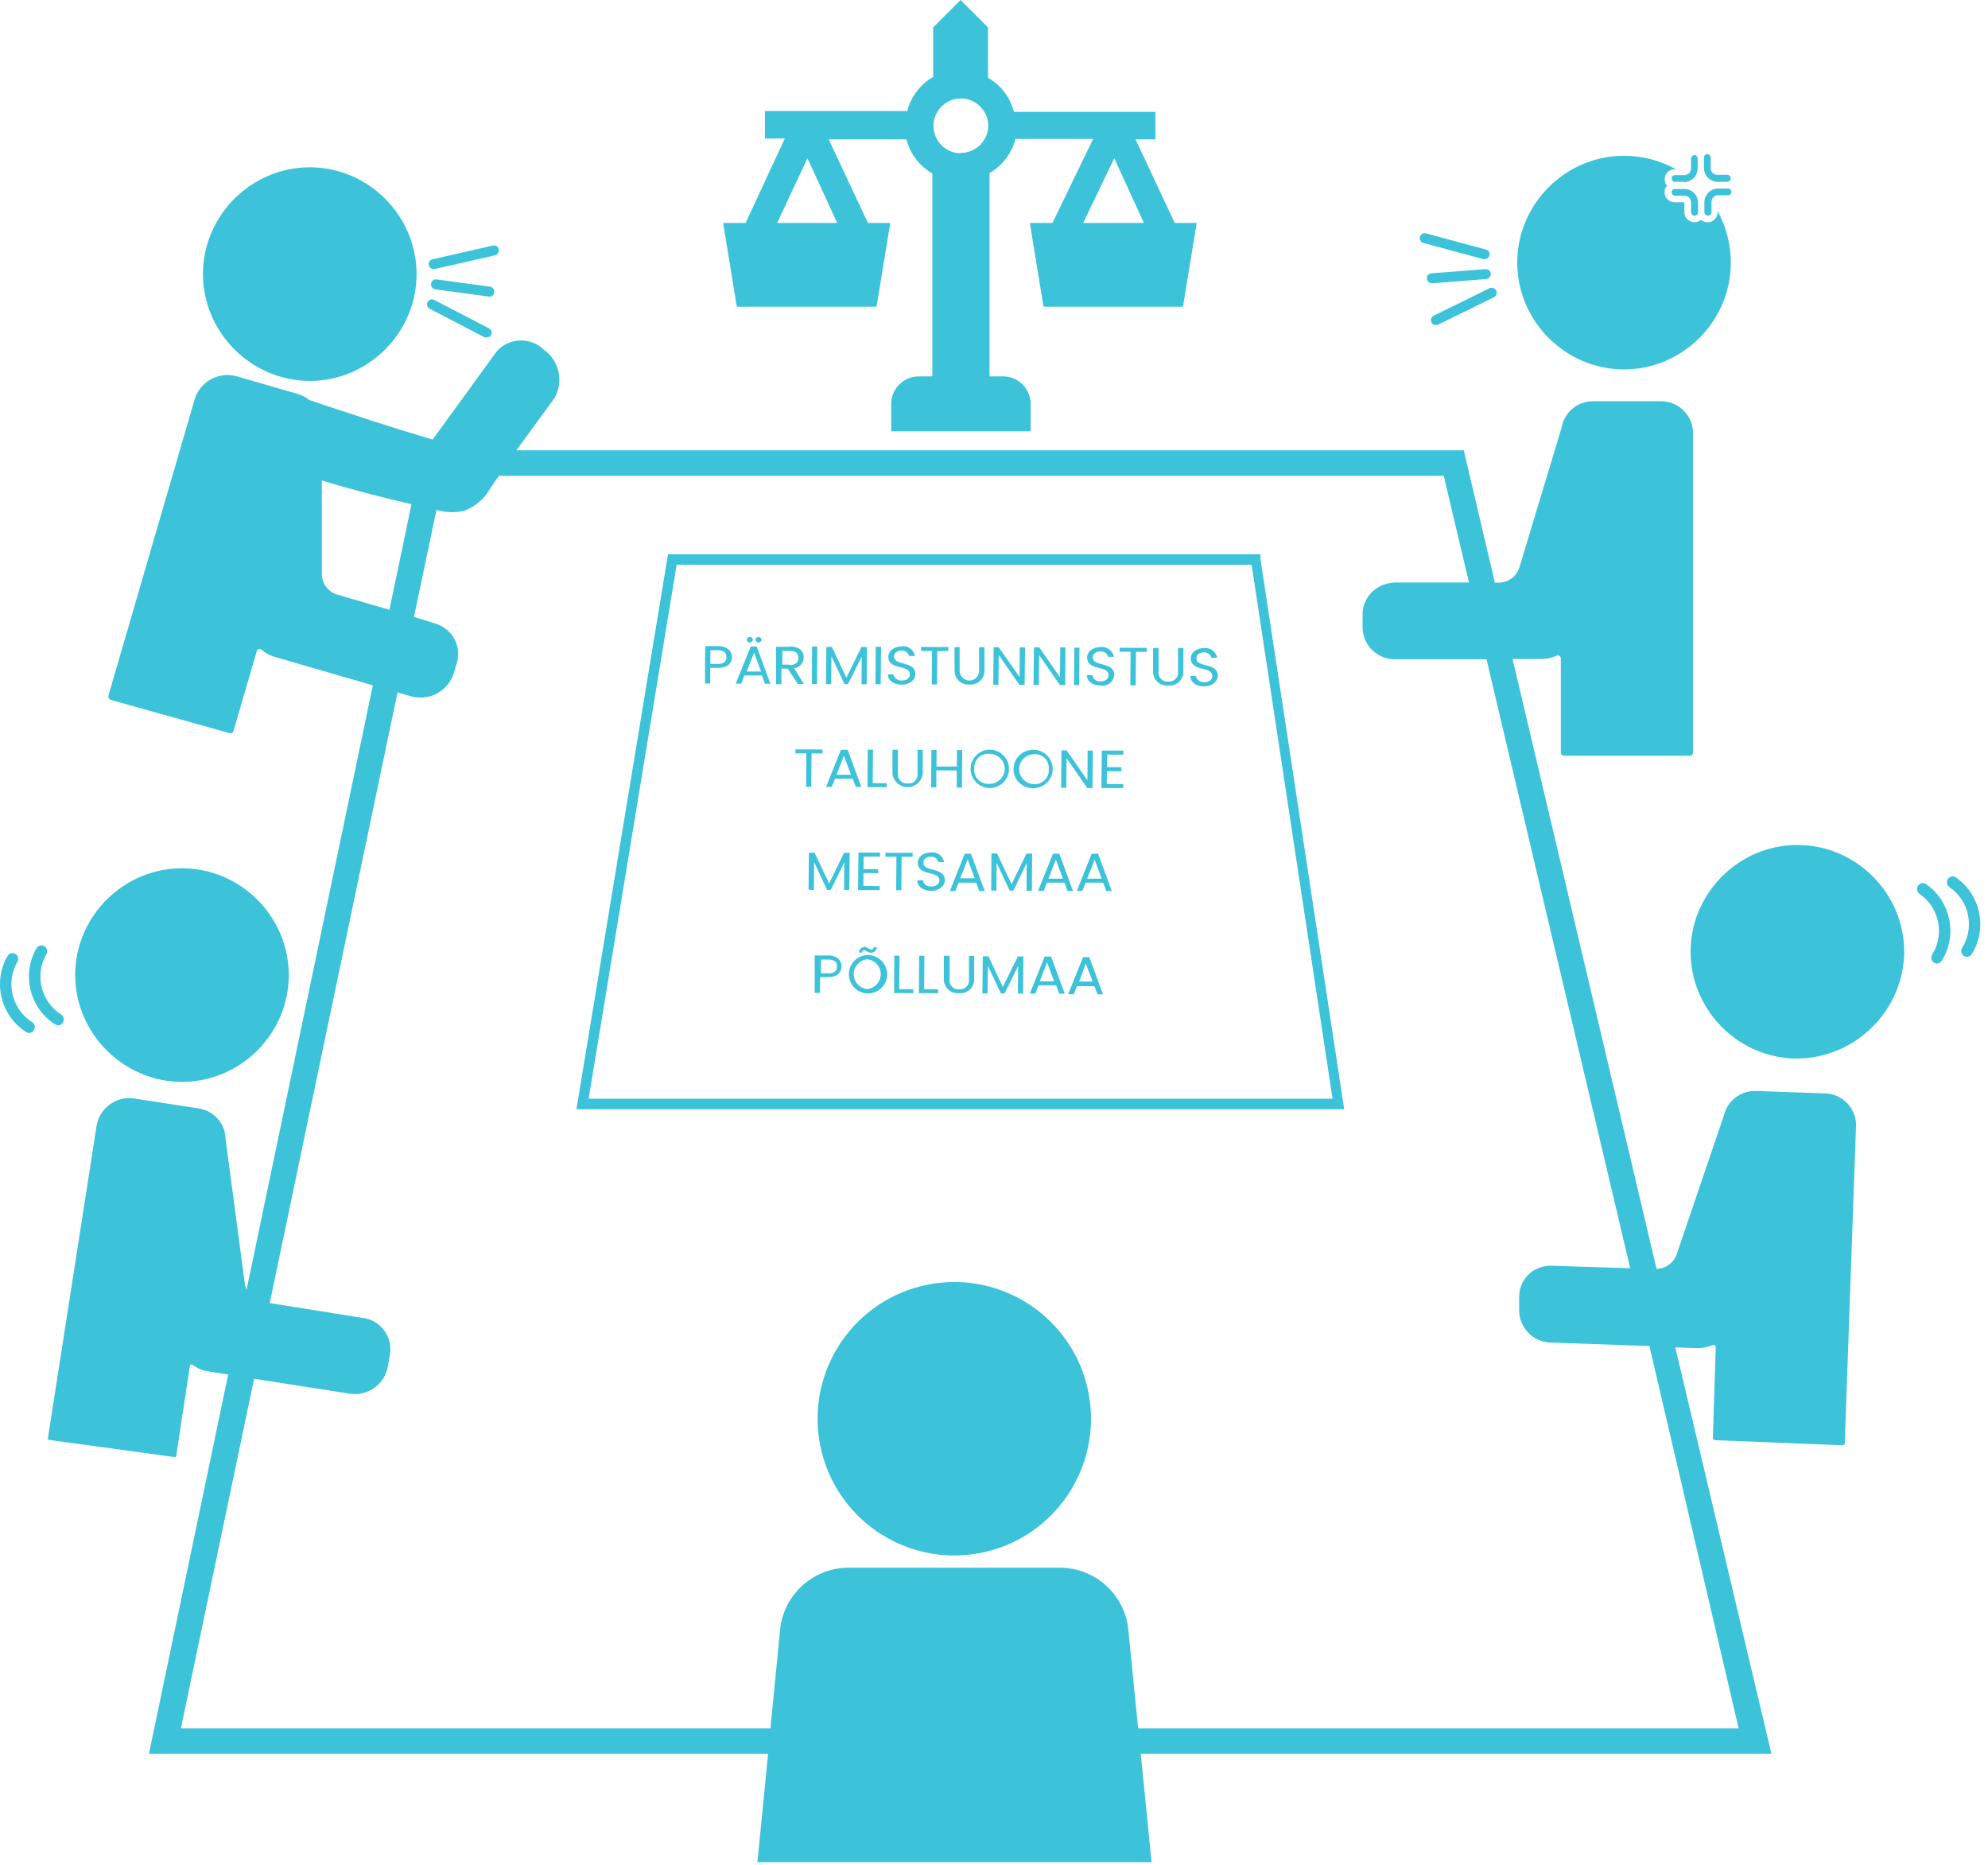 <?xml version="1.0" encoding="UTF-8" standalone="no"?>
<!DOCTYPE svg PUBLIC "-//W3C//DTD SVG 1.1//EN" "http://www.w3.org/Graphics/SVG/1.1/DTD/svg11.dtd">
<svg width="100%" height="100%" viewBox="0 0 145 136" version="1.1" xmlns="http://www.w3.org/2000/svg" xmlns:xlink="http://www.w3.org/1999/xlink" xml:space="preserve" xmlns:serif="http://www.serif.com/" style="fill-rule:evenodd;clip-rule:evenodd;stroke-linejoin:round;stroke-miterlimit:2;">
    <g transform="matrix(1,0,0,1,-27.807,-37.74)">
        <path d="M150.66,51L149.93,51C149.814,50.976 149.73,50.873 149.73,50.755C149.73,50.637 149.814,50.534 149.93,50.51L150.66,50.51C150.929,50.51 151.15,50.289 151.15,50.02L151.15,49.3C151.15,49.167 151.257,49.055 151.39,49.05C151.39,49.05 151.39,49.05 151.39,49.05C151.522,49.05 151.63,49.158 151.63,49.29C151.63,49.293 151.63,49.297 151.63,49.3L151.63,50.02C151.63,50.569 151.179,51.02 150.63,51.02L150.66,51Z" style="fill:rgb(60,195,218);fill-rule:nonzero;"/>
    </g>
    <g transform="matrix(1,0,0,1,-27.807,-37.74)">
        <path d="M153.82,51L153.09,51C152.541,51 152.09,50.549 152.09,50L152.09,49.28C152.087,49.264 152.085,49.247 152.085,49.23C152.085,49.093 152.198,48.98 152.335,48.98C152.472,48.98 152.585,49.093 152.585,49.23C152.585,49.247 152.583,49.264 152.58,49.28L152.58,50C152.58,50.003 152.58,50.007 152.58,50.01C152.58,50.273 152.797,50.49 153.06,50.49L153.79,50.49C153.793,50.49 153.797,50.49 153.8,50.49C153.926,50.49 154.03,50.594 154.03,50.72C154.03,50.723 154.03,50.727 154.03,50.73C154.031,50.74 154.032,50.751 154.032,50.762C154.032,50.883 153.94,50.986 153.82,51Z" style="fill:rgb(60,195,218);fill-rule:nonzero;"/>
    </g>
    <g transform="matrix(1,0,0,1,-27.807,-37.74)">
        <path d="M151.39,53.47C151.257,53.465 151.15,53.353 151.15,53.22L151.15,52.49C151.145,52.225 150.925,52.01 150.66,52.01L149.93,52.01C149.814,51.986 149.73,51.883 149.73,51.765C149.73,51.647 149.814,51.544 149.93,51.52L150.66,51.52C151.209,51.52 151.66,51.971 151.66,52.52L151.66,53.25C151.651,53.375 151.546,53.472 151.421,53.472C151.41,53.472 151.4,53.471 151.39,53.47Z" style="fill:rgb(60,195,218);fill-rule:nonzero;"/>
    </g>
    <g transform="matrix(1,0,0,1,-27.807,-37.74)">
        <path d="M153.09,53.22C153.09,53.62 152.76,53.95 152.36,53.95C152.183,53.953 152.011,53.888 151.88,53.77C151.746,53.884 151.576,53.947 151.4,53.947C150.999,53.947 150.667,53.621 150.66,53.22L150.66,52.49L149.93,52.49C149.533,52.485 149.21,52.157 149.21,51.76C149.21,51.584 149.274,51.413 149.39,51.28C149.143,50.985 149.17,50.543 149.45,50.28C149.58,50.159 149.752,50.091 149.93,50.09L150.06,50.09C148.899,49.441 147.59,49.1 146.26,49.1C141.986,49.1 138.47,52.617 138.47,56.89C138.47,61.164 141.986,64.68 146.26,64.68C150.533,64.68 154.05,61.164 154.05,56.89C154.05,55.56 153.709,54.251 153.06,53.09L153.09,53.22Z" style="fill:rgb(60,195,218);fill-rule:nonzero;"/>
    </g>
    <g transform="matrix(1,0,0,1,-27.807,-37.74)">
        <path d="M152.36,53.47C152.227,53.465 152.12,53.353 152.12,53.22L152.12,52.49C152.12,51.941 152.571,51.49 153.12,51.49L153.85,51.49C153.982,51.49 154.09,51.598 154.09,51.73C154.09,51.733 154.09,51.737 154.09,51.74C154.09,51.872 153.982,51.98 153.85,51.98L153.12,51.98C152.857,51.98 152.64,52.197 152.64,52.46L152.64,53.19C152.641,53.201 152.642,53.211 152.642,53.222C152.642,53.359 152.529,53.472 152.392,53.472C152.381,53.472 152.371,53.471 152.36,53.47Z" style="fill:rgb(60,195,218);fill-rule:nonzero;"/>
    </g>
    <g transform="matrix(1,0,0,1,-27.807,-37.74)">
        <path d="M132.53,61.45C132.394,61.451 132.268,61.373 132.21,61.25C132.124,61.069 132.2,60.849 132.38,60.76L136.45,58.76C136.634,58.675 136.855,58.757 136.94,58.94C136.963,58.988 136.975,59.041 136.975,59.095C136.975,59.234 136.895,59.36 136.77,59.42L132.69,61.42C132.639,61.441 132.585,61.451 132.53,61.45Z" style="fill:rgb(60,195,218);fill-rule:nonzero;"/>
    </g>
    <g transform="matrix(1,0,0,1,-27.807,-37.74)">
        <path d="M136.12,56.64L136,56.64L131.63,55.46C131.436,55.407 131.319,55.205 131.37,55.01C131.428,54.82 131.628,54.709 131.82,54.76L136.19,55.94C136.345,55.979 136.455,56.12 136.455,56.279C136.455,56.314 136.45,56.347 136.44,56.38C136.399,56.525 136.27,56.629 136.12,56.64Z" style="fill:rgb(60,195,218);fill-rule:nonzero;"/>
    </g>
    <g transform="matrix(1,0,0,1,-27.807,-37.74)">
        <path d="M132.24,58.4C132.052,58.396 131.895,58.248 131.88,58.06C131.879,58.05 131.879,58.039 131.879,58.029C131.879,57.842 132.024,57.685 132.21,57.67L136.15,57.37C136.163,57.368 136.177,57.368 136.19,57.368C136.376,57.368 136.531,57.515 136.54,57.7C136.551,57.9 136.399,58.074 136.2,58.09L132.27,58.4L132.24,58.4Z" style="fill:rgb(60,195,218);fill-rule:nonzero;"/>
    </g>
    <g transform="matrix(1,0,0,1,-27.807,-37.74)">
        <path d="M59.43,57.36C59.263,57.36 59.117,57.243 59.08,57.08C59.073,57.052 59.069,57.022 59.069,56.993C59.069,56.827 59.187,56.683 59.35,56.65L63.75,55.65C63.778,55.643 63.808,55.639 63.837,55.639C64.003,55.639 64.147,55.757 64.18,55.92C64.187,55.949 64.191,55.979 64.191,56.009C64.191,56.177 64.074,56.323 63.91,56.36L59.51,57.36L59.43,57.36Z" style="fill:rgb(60,195,218);fill-rule:nonzero;"/>
    </g>
    <g transform="matrix(1,0,0,1,-27.807,-37.74)">
        <path d="M63.32,62.34C63.264,62.355 63.206,62.355 63.15,62.34L59.15,60.26C59.028,60.198 58.951,60.072 58.951,59.935C58.951,59.735 59.115,59.571 59.315,59.571C59.372,59.571 59.429,59.584 59.48,59.61L63.48,61.69C63.652,61.786 63.719,62.004 63.63,62.18C63.563,62.285 63.444,62.346 63.32,62.34Z" style="fill:rgb(60,195,218);fill-rule:nonzero;"/>
    </g>
    <g transform="matrix(1,0,0,1,-27.807,-37.74)">
        <path d="M63.47,59.37L59.56,58.84C59.381,58.817 59.246,58.663 59.246,58.483C59.246,58.465 59.247,58.448 59.25,58.43C59.268,58.252 59.419,58.115 59.598,58.115C59.619,58.115 59.64,58.116 59.66,58.12L63.57,58.65C63.739,58.687 63.86,58.838 63.86,59.011C63.86,59.203 63.711,59.364 63.52,59.38L63.47,59.37Z" style="fill:rgb(60,195,218);fill-rule:nonzero;"/>
    </g>
    <g transform="matrix(1,0,0,1,-27.807,-37.74)">
        <path d="M113.49,54L110.63,47.9L112.08,47.9L112.08,45.9L101.76,45.9C101.494,44.848 100.811,43.949 99.87,43.41L99.87,39.74L97.87,37.74L95.87,39.74L95.87,43.35C94.929,43.889 94.246,44.788 93.98,45.84L83.6,45.84L83.6,47.84L85.05,47.84L82.19,54L80.55,54L81.55,60.11L91.74,60.11L92.74,54L91.11,54L88.25,47.9L93.92,47.9C94.186,48.952 94.869,49.851 95.81,50.39L95.81,65.19L94.81,65.19C93.713,65.19 92.81,66.093 92.81,67.19L92.81,69.19L102.98,69.19L102.98,67.19C102.98,66.093 102.077,65.19 100.98,65.19L99.98,65.19L99.98,50.36C100.921,49.821 101.604,48.922 101.87,47.87L107.54,47.87L104.57,54L102.92,54L103.92,60.11L114.09,60.11L115.09,54L113.49,54ZM84.49,54L86.7,49.28L88.87,54L84.49,54ZM97.89,48.92C96.793,48.92 95.89,48.017 95.89,46.92C95.89,45.823 96.793,44.92 97.89,44.92C98.987,44.92 99.89,45.823 99.89,46.92C99.874,48.006 98.976,48.891 97.89,48.891C97.873,48.891 97.857,48.89 97.84,48.89L97.89,48.92ZM109.08,49.28L111.24,54L106.81,54L109.08,49.28Z" style="fill:rgb(60,195,218);fill-rule:nonzero;"/>
    </g>
    <g transform="matrix(1,0,0,1,-27.807,-37.74)">
        <path d="M158.5,114.93C154.385,114.716 151.115,111.271 151.115,107.151C151.115,102.877 154.632,99.361 158.905,99.361C163.178,99.361 166.695,102.877 166.695,107.151C166.695,107.244 166.693,107.337 166.69,107.43C166.497,111.732 162.802,115.115 158.5,114.93Z" style="fill:rgb(60,195,218);fill-rule:nonzero;"/>
    </g>
    <g transform="matrix(0.982,-0.189,0.189,0.982,-52.747,-16.77)">
        <circle cx="97.42" cy="141.19" r="9.97" style="fill:rgb(60,195,218);"/>
    </g>
    <g transform="matrix(1,0,0,1,-27.807,-37.74)">
        <path d="M50.4,65.52C54.673,65.52 58.19,62.003 58.19,57.73C58.19,53.457 54.673,49.94 50.4,49.94C46.127,49.94 42.61,53.457 42.61,57.73C42.621,61.999 46.131,65.509 50.4,65.52Z" style="fill:rgb(60,195,218);fill-rule:nonzero;"/>
    </g>
    <g transform="matrix(1,0,0,1,-27.807,-37.74)">
        <path d="M160.9,117.48L155.9,117.3C154.775,117.255 153.771,118.03 153.53,119.13L150.08,129.27C149.847,129.867 149.271,130.265 148.63,130.27L138.13,85.8L140.26,85.8C140.633,85.795 141,85.714 141.34,85.56C141.371,85.543 141.405,85.535 141.44,85.535C141.554,85.535 141.647,85.627 141.65,85.74L141.65,92.64C141.65,92.755 141.745,92.85 141.86,92.85L151.08,92.85C151.195,92.85 151.29,92.755 151.29,92.64L151.29,69.25C151.253,68.015 150.235,67.015 149,67L144,67C142.878,66.993 141.904,67.805 141.71,68.91L138.62,79.15C138.41,79.772 137.836,80.203 137.18,80.23L136.84,80.23L134.74,71.3L134.57,70.58L65.47,70.58L68.25,66.77C68.939,65.575 68.598,64.034 67.47,63.24C67.026,62.809 66.431,62.568 65.813,62.568C65.136,62.568 64.491,62.856 64.04,63.36L59.36,69.8C56.36,68.91 53.36,67.92 50.36,66.91C50.125,66.715 49.853,66.568 49.56,66.48L45.06,65.18C43.755,64.816 42.38,65.579 42,66.88L35.72,88.45C35.712,88.476 35.708,88.502 35.708,88.529C35.708,88.651 35.792,88.759 35.91,88.79L44.57,91.21C44.68,91.242 44.797,91.179 44.83,91.07L46.54,85.21C46.568,85.124 46.649,85.066 46.739,85.066C46.791,85.066 46.841,85.085 46.88,85.12C47.155,85.36 47.48,85.537 47.83,85.64L55,87.72L45.79,131.8C45.737,131.696 45.7,131.585 45.68,131.47L44.26,120.82C44.25,119.707 43.429,118.755 42.33,118.58L37.6,117.85C36.298,117.647 35.059,118.549 34.85,119.85L31.3,142.63C31.299,142.637 31.298,142.643 31.298,142.65C31.298,142.702 31.338,142.746 31.39,142.75L40.54,144C40.597,144.006 40.65,143.967 40.66,143.91L41.66,137.33C41.67,137.278 41.716,137.241 41.768,137.241C41.79,137.241 41.812,137.248 41.83,137.26C42.164,137.514 42.556,137.682 42.97,137.75L44.45,137.98L38.67,165.64L83.83,165.64L83.05,173.54L111.8,173.54L111.01,165.64L157.01,165.64L150,136L151.56,136.06C151.948,136.068 152.333,135.993 152.69,135.84C152.715,135.828 152.742,135.821 152.77,135.821C152.869,135.821 152.95,135.902 152.95,136.001C152.95,136.004 152.95,136.007 152.95,136.01L152.74,142.58C152.739,142.587 152.739,142.593 152.739,142.6C152.739,142.693 152.816,142.77 152.909,142.77C152.909,142.77 152.91,142.77 152.91,142.77L162.17,143.14C162.173,143.14 162.177,143.14 162.18,143.14C162.279,143.14 162.36,143.059 162.36,142.96C162.36,142.96 162.36,142.96 162.36,142.96L163.18,119.86C163.181,119.837 163.181,119.813 163.181,119.79C163.181,118.534 162.156,117.496 160.9,117.48ZM52.36,81.09C51.741,80.881 51.311,80.312 51.28,79.66L51.28,72.78C53.43,73.44 55.62,74 57.82,74.51L56.21,82.21L52.36,81.09ZM154.62,163.79L110.82,163.79L110.1,156.56C109.839,154.013 107.661,152.057 105.1,152.07L89.71,152.07C87.153,152.056 84.976,154.006 84.71,156.55L84,163.79L41,163.79L46.34,138.29L53.34,139.38C54.643,139.577 55.882,138.68 56.1,137.38L56.25,136.49C56.269,136.369 56.279,136.247 56.279,136.125C56.279,134.967 55.401,133.982 54.25,133.85L47.48,132.77L56.8,88.24L57.8,88.52C59.118,88.893 60.512,88.131 60.91,86.82L61.14,86.05C61.341,85.341 61.188,84.577 60.73,84C60.393,83.591 59.934,83.3 59.42,83.17L58,82.73L59.64,74.93C60.291,75.116 60.978,75.14 61.64,75C62.461,74.7 63.146,74.114 63.57,73.35C63.77,73.04 63.98,72.74 64.2,72.44L133.11,72.44L134.95,80.22L129.7,80.22C129.163,80.205 128.635,80.359 128.19,80.66C127.569,81.079 127.194,81.78 127.19,82.53L127.19,83.53C127.217,84.799 128.271,85.826 129.54,85.82L136.23,85.82L146.71,130.23L141.12,130.05C140.589,130.012 140.06,130.145 139.61,130.43C138.997,130.843 138.624,131.531 138.61,132.27L138.61,133.27C138.593,134.541 139.61,135.607 140.88,135.65L148.11,135.9L154.62,163.79Z" style="fill:rgb(60,195,218);fill-rule:nonzero;"/>
    </g>
    <g transform="matrix(1,0,0,1,-27.807,-37.74)">
        <path d="M41.08,116.64C45.353,116.64 48.87,113.123 48.87,108.85C48.87,104.577 45.353,101.06 41.08,101.06C36.807,101.06 33.29,104.577 33.29,108.85C33.301,113.119 36.811,116.629 41.08,116.64Z" style="fill:rgb(60,195,218);fill-rule:nonzero;"/>
    </g>
    <g transform="matrix(1,0,0,1,-27.807,-37.74)">
        <path d="M167.82,102.93C167.626,102.796 167.572,102.528 167.7,102.33C167.823,102.141 168.077,102.083 168.27,102.2C170.09,103.447 170.607,105.943 169.43,107.81C169.348,107.944 169.197,108.022 169.04,108.01C168.976,108 168.914,107.976 168.86,107.94C168.667,107.81 168.613,107.545 168.74,107.35C169.657,105.876 169.249,103.915 167.82,102.93Z" style="fill:rgb(60,195,218);fill-rule:nonzero;"/>
    </g>
    <g transform="matrix(1,0,0,1,-27.807,-37.74)">
        <path d="M170,102.44C169.807,102.31 169.753,102.045 169.88,101.85C169.952,101.727 170.083,101.651 170.226,101.651C170.306,101.651 170.384,101.675 170.45,101.72C172.268,102.963 172.788,105.453 171.62,107.32C171.538,107.46 171.381,107.538 171.22,107.52C171.156,107.51 171.094,107.486 171.04,107.45C170.847,107.32 170.793,107.055 170.92,106.86C171.848,105.388 171.438,103.419 170,102.44Z" style="fill:rgb(60,195,218);fill-rule:nonzero;"/>
    </g>
    <g transform="matrix(1,0,0,1,-27.807,-37.74)">
        <path d="M32.26,111.72C32.386,111.796 32.463,111.933 32.463,112.079C32.463,112.157 32.441,112.234 32.4,112.3C32.331,112.431 32.194,112.513 32.046,112.513C31.97,112.513 31.894,112.491 31.83,112.45C29.969,111.269 29.364,108.796 30.47,106.89C30.551,106.753 30.701,106.673 30.86,106.68C30.923,106.691 30.983,106.711 31.04,106.74C31.235,106.867 31.3,107.125 31.19,107.33C30.316,108.834 30.791,110.787 32.26,111.72Z" style="fill:rgb(60,195,218);fill-rule:nonzero;"/>
    </g>
    <g transform="matrix(1,0,0,1,-27.807,-37.74)">
        <path d="M30.15,112.28C30.344,112.403 30.406,112.662 30.29,112.86C30.221,112.991 30.084,113.073 29.936,113.073C29.86,113.073 29.784,113.051 29.72,113.01C27.859,111.829 27.254,109.356 28.36,107.45C28.436,107.313 28.584,107.232 28.74,107.24C28.806,107.249 28.87,107.27 28.93,107.3C29.13,107.424 29.193,107.69 29.07,107.89C28.203,109.398 28.682,111.347 30.15,112.28Z" style="fill:rgb(60,195,218);fill-rule:nonzero;"/>
    </g>
    <g transform="matrix(1,0,0,1,-27.807,-37.74)">
        <g>
            <clipPath id="_clip1">
                <path d="M79.02,110.14L79.25,84.17L116.66,84.32L116.43,110.29L79.02,110.14"/>
            </clipPath>
            <g clip-path="url(#_clip1)">
                <path d="M80.18,86.16L79.62,86.16L79.62,85.16L80.17,85.16C80.62,85.16 80.79,85.35 80.79,85.66C80.79,85.97 80.6,86.16 80.17,86.16M80.17,84.86L79.23,84.86L79.23,87.59L79.61,87.59L79.61,86.45L80.19,86.45C80.91,86.45 81.19,86.08 81.19,85.66C81.19,85.24 80.87,84.87 80.19,84.86" style="fill:rgb(60,195,218);fill-rule:nonzero;"/>
                <path d="M83.27,86.71L82.27,86.71L82.81,85.34L83.32,86.72M83,84.89L82.56,84.89L81.47,87.6L81.87,87.6L82.1,87L83.38,87L83.61,87.61L84,87.61L83,84.89M83.11,84.19C82.999,84.195 82.91,84.288 82.91,84.4C82.915,84.511 83.008,84.6 83.12,84.6C83.123,84.6 83.127,84.6 83.13,84.6C83.244,84.6 83.34,84.513 83.35,84.4C83.35,84.292 83.268,84.2 83.16,84.19M82.49,84.19C82.487,84.19 82.483,84.19 82.48,84.19C82.37,84.19 82.28,84.28 82.28,84.39C82.28,84.39 82.28,84.39 82.28,84.39C82.28,84.505 82.375,84.6 82.49,84.6C82.606,84.601 82.705,84.515 82.72,84.4C82.72,84.4 82.72,84.4 82.72,84.4C82.72,84.285 82.625,84.19 82.51,84.19C82.507,84.19 82.503,84.19 82.5,84.19" style="fill:rgb(60,195,218);fill-rule:nonzero;"/>
                <path d="M85.42,86.21L84.87,86.21L84.87,85.21L85.43,85.21C85.87,85.21 86.04,85.42 86.04,85.72C86.04,86.02 85.85,86.24 85.41,86.24M85.41,84.91L84.41,84.91L84.41,87.64L84.8,87.64L84.8,86.5L85.26,86.5L86,87.62L86.44,87.62L85.73,86.47C86.127,86.429 86.432,86.089 86.43,85.69C86.43,85.24 86.11,84.89 85.43,84.88" style="fill:rgb(60,195,218);fill-rule:nonzero;"/>
                <path d="M87.04,84.89L87.02,87.62L87.4,87.63L87.42,84.89L87.04,84.89" style="fill:rgb(60,195,218);fill-rule:nonzero;"/>
                <path d="M88.48,84.92L88.08,84.92L88.05,87.63L88.43,87.63L88.45,85.6L89.4,87.63L89.66,87.63L90.66,85.62L90.64,87.64L91.02,87.64L91.04,84.93L90.64,84.92L89.54,87.16L88.48,84.92" style="fill:rgb(60,195,218);fill-rule:nonzero;"/>
                <path d="M92.07,84.91L91.68,84.91L91.66,87.64L92.04,87.64L92.07,84.91" style="fill:rgb(60,195,218);fill-rule:nonzero;"/>
                <path d="M93.6,84.88C93.03,84.88 92.6,85.19 92.6,85.64C92.6,86.64 94.17,86.18 94.17,86.92C94.17,87.18 93.95,87.37 93.58,87.37C93.21,87.37 93,87.14 92.98,86.92L92.57,86.92C92.57,87.37 92.99,87.67 93.57,87.67C94.2,87.67 94.57,87.3 94.57,86.9C94.57,85.9 93.01,86.33 93.02,85.62C93.02,85.33 93.25,85.19 93.56,85.19C93.817,85.162 94.057,85.33 94.12,85.58L94.54,85.58C94.469,85.169 94.109,84.866 93.693,84.866C93.641,84.866 93.59,84.871 93.54,84.88" style="fill:rgb(60,195,218);fill-rule:nonzero;"/>
                <path d="M94.99,84.92L94.99,85.21L95.79,85.21L95.77,87.66L96.15,87.66L96.17,85.22L96.97,85.22L96.98,84.93L94.99,84.92" style="fill:rgb(60,195,218);fill-rule:nonzero;"/>
                <path d="M97.82,84.93L97.43,84.93L97.43,86.66C97.43,86.661 97.43,86.663 97.43,86.664C97.43,87.213 97.881,87.664 98.43,87.664C98.46,87.664 98.49,87.663 98.52,87.66C98.55,87.663 98.58,87.664 98.61,87.664C99.159,87.664 99.61,87.213 99.61,86.664C99.61,86.663 99.61,86.661 99.61,86.66L99.61,84.94L99.22,84.94L99.22,86.66C99.22,87.049 98.899,87.37 98.51,87.37C98.121,87.37 97.8,87.049 97.8,86.66L97.8,84.93" style="fill:rgb(60,195,218);fill-rule:nonzero;"/>
                <path d="M100.28,84.94L100.25,87.67L100.63,87.68L100.65,85.5L102.16,87.69L102.54,87.69L102.57,84.95L102.19,84.95L102.17,87.11L100.65,84.94L100.28,84.94" style="fill:rgb(60,195,218);fill-rule:nonzero;"/>
                <path d="M103.61,84.95L103.22,84.95L103.19,87.69L103.58,87.69L103.6,85.51L105.11,87.69L105.5,87.7L105.52,84.96L105.14,84.95L105.12,87.13L103.61,84.95" style="fill:rgb(60,195,218);fill-rule:nonzero;"/>
                <path d="M106.54,84.97L106.17,84.97L106.14,87.7L106.52,87.7L106.54,84.97" style="fill:rgb(60,195,218);fill-rule:nonzero;"/>
                <path d="M108.1,84.93C107.52,84.93 107.1,85.24 107.1,85.69C107.1,86.69 108.67,86.24 108.66,86.98C108.66,87.24 108.44,87.43 108.09,87.43C108.065,87.434 108.04,87.435 108.015,87.435C107.752,87.435 107.527,87.24 107.49,86.98L107.08,86.98C107.08,87.43 107.5,87.73 108.08,87.73C108.13,87.739 108.181,87.744 108.233,87.744C108.674,87.744 109.046,87.4 109.08,86.96C109.08,85.96 107.51,86.39 107.51,85.68C107.51,85.39 107.76,85.25 108.06,85.25C108.319,85.221 108.563,85.388 108.63,85.64L109.05,85.64C108.964,85.175 108.518,84.858 108.05,84.93" style="fill:rgb(60,195,218);fill-rule:nonzero;"/>
                <path d="M109.47,84.98L109.47,85.27L110.27,85.27L110.25,87.71L110.64,87.72L110.66,85.27L111.45,85.28L111.45,84.99L109.47,84.98" style="fill:rgb(60,195,218);fill-rule:nonzero;"/>
                <path d="M111.91,85L111.91,86.73C111.91,86.732 111.91,86.733 111.91,86.735C111.91,87.284 112.361,87.735 112.91,87.735C112.943,87.735 112.977,87.733 113.01,87.73C113.047,87.734 113.083,87.736 113.12,87.736C113.669,87.736 114.12,87.285 114.12,86.736C114.12,86.734 114.12,86.732 114.12,86.73L114.12,85L113.73,85L113.73,86.72C113.734,86.748 113.735,86.775 113.735,86.803C113.735,87.154 113.447,87.443 113.095,87.443C113.074,87.443 113.052,87.442 113.03,87.44C113.002,87.444 112.973,87.446 112.944,87.446C112.593,87.446 112.304,87.157 112.304,86.806C112.304,86.777 112.306,86.748 112.31,86.72L112.31,85L111.93,85" style="fill:rgb(60,195,218);fill-rule:nonzero;"/>
                <path d="M115.66,85C115.08,85 114.66,85.3 114.66,85.75C114.66,86.75 116.24,86.3 116.23,87.04C116.23,87.3 116.01,87.49 115.64,87.49C115.27,87.49 115.06,87.26 115.04,87.04L114.63,87.04C114.63,87.49 115.05,87.8 115.63,87.8C116.21,87.8 116.57,87.46 116.63,87.09L116.63,86.97C116.57,86.04 115.06,86.44 115.07,85.75C115.07,85.47 115.3,85.32 115.6,85.32C115.858,85.288 116.101,85.457 116.16,85.71L116.58,85.71C116.509,85.299 116.149,84.996 115.733,84.996C115.681,84.996 115.63,85.001 115.58,85.01" style="fill:rgb(60,195,218);fill-rule:nonzero;"/>
                <path d="M85.82,92.39L85.82,92.68L86.62,92.68L86.6,95.12L86.98,95.12L87,92.68L87.8,92.69L87.8,92.4L85.82,92.39" style="fill:rgb(60,195,218);fill-rule:nonzero;"/>
                <path d="M88.82,94.24L89.36,92.86L89.88,94.24L88.82,94.24M89.58,92.42L89.14,92.42L88.06,95.13L88.47,95.13L88.71,94.53L90,94.53L90.23,95.13L90.63,95.13L89.63,92.41" style="fill:rgb(60,195,218);fill-rule:nonzero;"/>
                <path d="M91.48,92.41L91.1,92.41L91.08,95.14L92.48,95.15L92.48,94.86L91.46,94.85L91.48,92.41" style="fill:rgb(60,195,218);fill-rule:nonzero;"/>
                <path d="M93.28,92.42L92.9,92.42L92.9,94.14C92.954,94.707 93.436,95.145 94.005,95.145C94.574,95.145 95.056,94.707 95.11,94.14L95.11,92.42L94.73,92.42L94.73,94.15C94.734,94.178 94.736,94.207 94.736,94.236C94.736,94.587 94.447,94.876 94.096,94.876C94.067,94.876 94.038,94.874 94.01,94.87C93.985,94.873 93.96,94.874 93.934,94.874C93.583,94.874 93.294,94.586 93.294,94.234C93.294,94.206 93.296,94.178 93.3,94.15L93.3,92.42" style="fill:rgb(60,195,218);fill-rule:nonzero;"/>
                <path d="M96.12,92.43L95.74,92.43L95.72,95.16L96.1,95.16L96.1,93.92L97.59,93.93L97.59,95.17L97.97,95.17L97.99,92.44L97.61,92.44L97.6,93.64L96.11,93.64L96.12,92.43" style="fill:rgb(60,195,218);fill-rule:nonzero;"/>
                <path d="M99.94,94.9C99.915,94.902 99.89,94.903 99.866,94.903C99.317,94.903 98.866,94.451 98.866,93.903C98.866,93.872 98.867,93.841 98.87,93.81C98.867,93.777 98.865,93.744 98.865,93.711C98.865,93.162 99.316,92.711 99.865,92.711C99.91,92.711 99.955,92.714 100,92.72C100.598,92.72 101.09,93.212 101.09,93.81C101.09,94.408 100.598,94.9 100,94.9M100,92.41C99.232,92.41 98.6,93.042 98.6,93.81C98.6,94.578 99.232,95.21 100,95.21C100.768,95.21 101.4,94.578 101.4,93.81C101.4,93.042 100.768,92.41 100,92.41" style="fill:rgb(60,195,218);fill-rule:nonzero;"/>
                <path d="M103.23,94.92C102.632,94.92 102.14,94.428 102.14,93.83C102.14,93.232 102.632,92.74 103.23,92.74C103.255,92.738 103.28,92.737 103.304,92.737C103.853,92.737 104.304,93.189 104.304,93.737C104.304,93.768 104.303,93.799 104.3,93.83C104.303,93.861 104.304,93.893 104.304,93.924C104.304,94.473 103.853,94.924 103.304,94.924C103.273,94.924 103.241,94.923 103.21,94.92M103.21,92.42C103.19,92.419 103.17,92.419 103.15,92.419C102.378,92.419 101.74,93.048 101.73,93.82C101.73,93.824 101.73,93.828 101.73,93.832C101.73,94.594 102.357,95.222 103.12,95.222C103.143,95.222 103.167,95.221 103.19,95.22C103.958,95.22 104.59,94.588 104.59,93.82C104.59,93.052 103.958,92.42 103.19,92.42" style="fill:rgb(60,195,218);fill-rule:nonzero;"/>
                <path d="M105.23,92.46L105.2,95.19L105.58,95.2L105.6,93.03L107.11,95.21L107.49,95.21L107.52,92.48L107.14,92.48L107.12,94.64L105.61,92.47L105.23,92.46" style="fill:rgb(60,195,218);fill-rule:nonzero;"/>
                <path d="M108.17,92.48L108.14,95.21L109.72,95.21L109.73,94.93L108.53,94.92L108.54,93.98L109.6,93.99L109.6,93.69L108.54,93.68L108.56,92.77L109.74,92.78L109.75,92.48L108.17,92.48" style="fill:rgb(60,195,218);fill-rule:nonzero;"/>
                <path d="M86.81,99.92L86.78,102.63L87.17,102.64L87.19,100.61L88.13,102.64L88.4,102.64L89.39,100.62L89.37,102.64L89.75,102.64L89.78,99.93L89.37,99.93L88.28,102.17L87.22,99.93L86.81,99.92" style="fill:rgb(60,195,218);fill-rule:nonzero;"/>
                <path d="M90.42,99.91L90.39,102.65L91.97,102.65L91.97,102.36L90.78,102.35L90.79,101.41L91.86,101.42L91.86,101.13L90.79,101.12L90.8,100.21L91.99,100.21L92,99.92L90.42,99.91" style="fill:rgb(60,195,218);fill-rule:nonzero;"/>
                <path d="M92.39,99.93L92.39,100.22L93.19,100.22L93.17,102.66L93.55,102.66L93.57,100.22L94.37,100.22L94.37,99.93L92.39,99.93" style="fill:rgb(60,195,218);fill-rule:nonzero;"/>
                <path d="M95.75,99.9C95.17,99.9 94.75,100.21 94.75,100.66C94.75,101.66 96.33,101.21 96.32,101.94C96.32,102.2 96.09,102.39 95.72,102.39C95.35,102.39 95.15,102.17 95.13,101.94L94.72,101.94C94.72,102.4 95.13,102.7 95.72,102.71C96.31,102.72 96.72,102.33 96.72,101.94C96.72,100.94 95.15,101.36 95.16,100.65C95.16,100.37 95.39,100.22 95.68,100.22C95.938,100.188 96.181,100.357 96.24,100.61L96.66,100.61C96.594,100.2 96.236,99.895 95.821,99.895C95.767,99.895 95.713,99.9 95.66,99.91" style="fill:rgb(60,195,218);fill-rule:nonzero;"/>
                <path d="M98.9,101.79L97.84,101.79L98.39,100.41L98.9,101.8M98.61,100L98.17,100L97.09,102.72L97.49,102.72L97.73,102.11L99,102.11L99.23,102.72L99.63,102.72L98.63,100" style="fill:rgb(60,195,218);fill-rule:nonzero;"/>
                <path d="M100.12,99.97L100.1,102.68L100.48,102.69L100.5,100.66L101.45,102.69L101.72,102.69L102.69,100.68L102.68,102.7L103.07,102.7L103.09,99.99L102.68,99.99L101.59,102.22L100.53,99.98L100.12,99.97" style="fill:rgb(60,195,218);fill-rule:nonzero;"/>
                <path d="M105.34,101.82L104.28,101.82L104.82,100.43L105.34,101.83M105.05,100L104.61,100L103.52,102.71L103.93,102.71L104.17,102.11L105.45,102.11L105.67,102.72L106.07,102.72L105.07,100" style="fill:rgb(60,195,218);fill-rule:nonzero;"/>
                <path d="M107.1,101.82L107.65,100.44L108.16,101.82L107.1,101.82M107.87,100L107.43,100L106.35,102.71L106.75,102.71L107,102.11L108.27,102.11L108.5,102.72L108.9,102.72L107.9,100" style="fill:rgb(60,195,218);fill-rule:nonzero;"/>
                <path d="M88.24,108.72L87.69,108.72L87.69,107.72L88.25,107.72C88.68,107.72 88.87,107.91 88.86,108.22C88.85,108.53 88.67,108.73 88.23,108.73M88.23,107.42L87.23,107.42L87.23,110.15L87.62,110.15L87.62,109L88.19,109C88.9,109 89.19,108.63 89.19,108.21C89.19,107.79 88.88,107.42 88.19,107.41" style="fill:rgb(60,195,218);fill-rule:nonzero;"/>
                <path d="M91.06,109.87C90.504,109.817 90.074,109.344 90.074,108.785C90.074,108.226 90.504,107.753 91.06,107.7C91.616,107.753 92.046,108.226 92.046,108.785C92.046,109.344 91.616,109.817 91.06,109.87M91.06,107.39C90.315,107.422 89.72,108.043 89.72,108.789C89.72,109.557 90.352,110.189 91.12,110.189C91.888,110.189 92.519,109.558 92.52,108.79C92.509,108.018 91.872,107.389 91.1,107.389C91.087,107.389 91.073,107.39 91.06,107.39M90.88,106.8C90.651,106.8 90.461,106.982 90.45,107.21L90.67,107.21C90.67,107.08 90.77,107.04 90.86,107.04C90.95,107.04 91.11,107.22 91.34,107.22C91.567,107.22 91.755,107.037 91.76,106.81L91.54,106.81C91.535,106.905 91.455,106.98 91.36,106.98C91.18,106.98 91.1,106.8 90.88,106.8" style="fill:rgb(60,195,218);fill-rule:nonzero;"/>
                <path d="M93.04,107.43L93.02,110.16L94.42,110.17L94.42,109.88L93.39,109.88L93.42,107.44L93.04,107.43" style="fill:rgb(60,195,218);fill-rule:nonzero;"/>
                <path d="M94.85,107.44L94.83,110.17L96.23,110.17L96.23,109.89L95.21,109.88L95.23,107.44L94.85,107.44" style="fill:rgb(60,195,218);fill-rule:nonzero;"/>
                <path d="M96.65,107.44L96.65,109.17C96.65,109.171 96.65,109.173 96.65,109.174C96.65,109.723 97.101,110.174 97.65,110.174C97.68,110.174 97.71,110.173 97.74,110.17C97.78,110.175 97.82,110.177 97.86,110.177C98.409,110.177 98.86,109.726 98.86,109.177C98.86,109.175 98.86,109.172 98.86,109.17L98.86,107.45L98.48,107.45L98.48,109.17C98.484,109.198 98.486,109.226 98.486,109.255C98.486,109.6 98.201,109.885 97.856,109.885C97.83,109.885 97.805,109.883 97.78,109.88C97.751,109.884 97.722,109.886 97.693,109.886C97.347,109.886 97.063,109.602 97.063,109.256C97.063,109.224 97.065,109.192 97.07,109.16L97.07,107.44L96.69,107.44" style="fill:rgb(60,195,218);fill-rule:nonzero;"/>
                <path d="M99.9,107.48L99.49,107.48L99.46,110.19L99.84,110.19L99.86,108.17L100.81,110.19L101.08,110.19L102.07,108.18L102.05,110.2L102.43,110.2L102.45,107.49L102.05,107.49L100.95,109.72L99.9,107.48" style="fill:rgb(60,195,218);fill-rule:nonzero;"/>
                <path d="M103.64,109.31L104.18,107.93L104.69,109.31L103.69,109.31M104.46,107.5L104,107.5L102.92,110.2L103.32,110.2L103.56,109.6L104.84,109.6L105.06,110.21L105.47,110.21L104.47,107.5" style="fill:rgb(60,195,218);fill-rule:nonzero;"/>
                <path d="M107.52,109.32L106.52,109.32L107,108L107.52,109.37M106.8,107.55L105.71,110.26L106.12,110.26L106.36,109.66L107.63,109.66L107.86,110.26L108.26,110.26L107.26,107.54L106.82,107.54" style="fill:rgb(60,195,218);fill-rule:nonzero;"/>
            </g>
        </g>
    </g>
    <g transform="matrix(1,0,0,1,-27.807,-37.74)">
        <path d="M125.85,118.64L69.85,118.64L76.53,78.16L119.74,78.16L119.74,78.49L125.85,118.64ZM70.74,117.87L125,117.87L119.1,78.93L77.16,78.93L70.74,117.87Z" style="fill:rgb(60,195,218);fill-rule:nonzero;"/>
    </g>
</svg>
